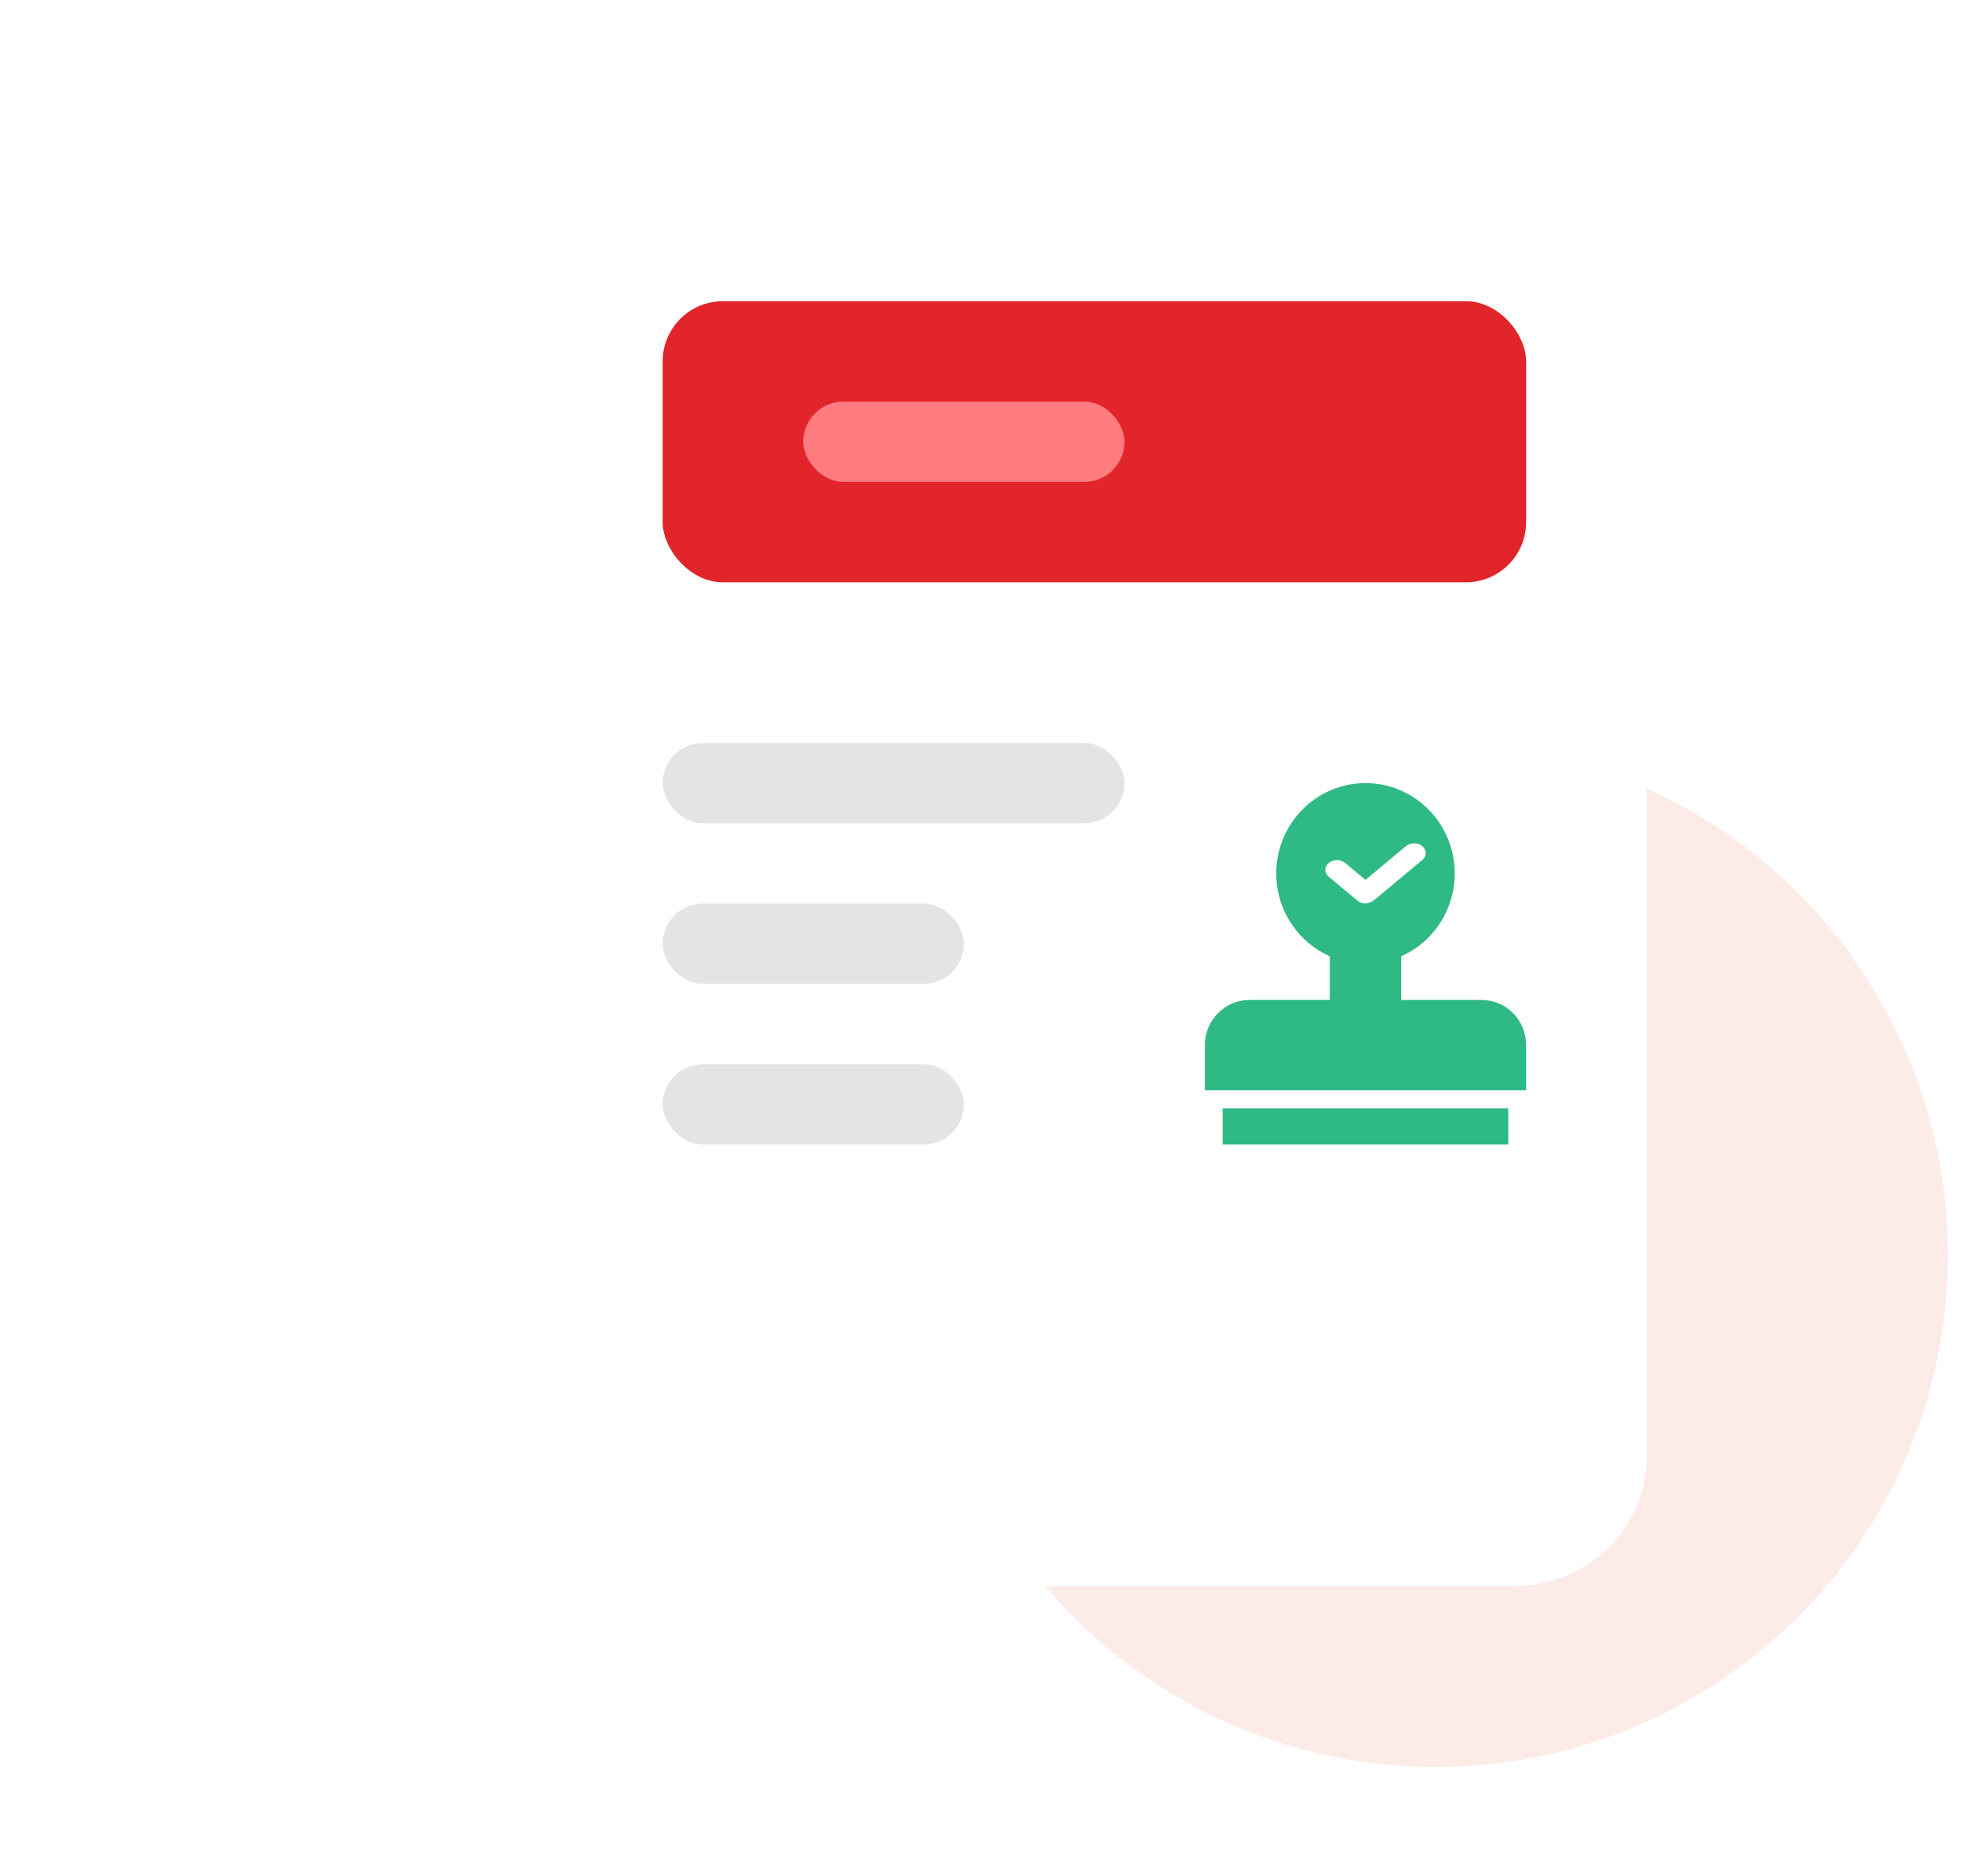 <svg width="99" height="93" viewBox="0 0 99 93" fill="none" xmlns="http://www.w3.org/2000/svg">
<circle cx="71.5" cy="62.5" r="25.5" fill="#FCEBE6"/>
<g filter="url(#filter0_d_801_8652)">
<path d="M11.004 60.043V51.982C11.004 48.675 15.077 49.01 15.077 49.01H22V55.957C22 55.883 22.122 66.805 17.479 70C17.317 69.963 17.194 69.926 17.072 69.888C15.81 69.443 14.344 68.7 13.203 67.585C10.801 65.207 11.004 60.043 11.004 60.043Z" fill="white"/>
</g>
<g filter="url(#filter1_d_801_8652)">
<path d="M26.367 56.153V9.422C26.367 5.871 29.345 3 33.028 3H75.34C79.022 3 82 5.871 82 9.422V64.578C82 68.129 79.022 71 75.34 71H21C26.524 68.733 26.367 56.078 26.367 56.153Z" fill="white"/>
</g>
<rect x="33" y="15" width="43" height="14" rx="3" fill="#E1252A"/>
<path d="M66.222 49.8V47.625C64.653 46.929 63.556 45.342 63.556 43.5C63.556 41.015 65.55 39 68 39C70.455 39 72.444 41.02 72.444 43.5C72.444 45.344 71.346 46.93 69.778 47.625V49.8H73.775C75.004 49.8 76 50.799 76 52.05V54.3H60V52.05C60 50.807 61.001 49.8 62.225 49.8H66.222ZM60.889 55.2H75.111V57H60.889L60.889 55.2Z" fill="#2FB984"/>
<path d="M67.999 45C67.843 44.999 67.694 44.944 67.589 44.848L66.177 43.669C66.026 43.548 65.966 43.367 66.019 43.198C66.072 43.029 66.23 42.897 66.433 42.852C66.636 42.808 66.852 42.859 66.997 42.985L67.999 43.821L70.003 42.148C70.148 42.022 70.364 41.971 70.567 42.016C70.77 42.06 70.928 42.192 70.981 42.362C71.034 42.531 70.974 42.711 70.823 42.833L68.454 44.81C68.329 44.911 68.171 44.977 67.999 45Z" fill="white"/>
<rect x="33" y="45" width="15" height="4" rx="2" fill="#E4E4E4"/>
<rect x="33" y="53" width="15" height="4" rx="2" fill="#E4E4E4"/>
<rect x="33" y="37" width="23" height="4" rx="2" fill="#E4E4E4"/>
<rect x="40" y="20" width="16" height="4" rx="2" fill="#FF7B7F"/>
<defs>
<filter id="filter0_d_801_8652" x="0" y="46" width="33" height="43" filterUnits="userSpaceOnUse" color-interpolation-filters="sRGB">
<feFlood flood-opacity="0" result="BackgroundImageFix"/>
<feColorMatrix in="SourceAlpha" type="matrix" values="0 0 0 0 0 0 0 0 0 0 0 0 0 0 0 0 0 0 127 0" result="hardAlpha"/>
<feMorphology radius="1" operator="dilate" in="SourceAlpha" result="effect1_dropShadow_801_8652"/>
<feOffset dy="8"/>
<feGaussianBlur stdDeviation="5"/>
<feComposite in2="hardAlpha" operator="out"/>
<feColorMatrix type="matrix" values="0 0 0 0 0 0 0 0 0 0 0 0 0 0 0 0 0 0 0.06 0"/>
<feBlend mode="normal" in2="BackgroundImageFix" result="effect1_dropShadow_801_8652"/>
<feBlend mode="normal" in="SourceGraphic" in2="effect1_dropShadow_801_8652" result="shape"/>
</filter>
<filter id="filter1_d_801_8652" x="10" y="0" width="83" height="90" filterUnits="userSpaceOnUse" color-interpolation-filters="sRGB">
<feFlood flood-opacity="0" result="BackgroundImageFix"/>
<feColorMatrix in="SourceAlpha" type="matrix" values="0 0 0 0 0 0 0 0 0 0 0 0 0 0 0 0 0 0 127 0" result="hardAlpha"/>
<feMorphology radius="1" operator="dilate" in="SourceAlpha" result="effect1_dropShadow_801_8652"/>
<feOffset dy="8"/>
<feGaussianBlur stdDeviation="5"/>
<feComposite in2="hardAlpha" operator="out"/>
<feColorMatrix type="matrix" values="0 0 0 0 0 0 0 0 0 0 0 0 0 0 0 0 0 0 0.06 0"/>
<feBlend mode="normal" in2="BackgroundImageFix" result="effect1_dropShadow_801_8652"/>
<feBlend mode="normal" in="SourceGraphic" in2="effect1_dropShadow_801_8652" result="shape"/>
</filter>
</defs>
</svg>
